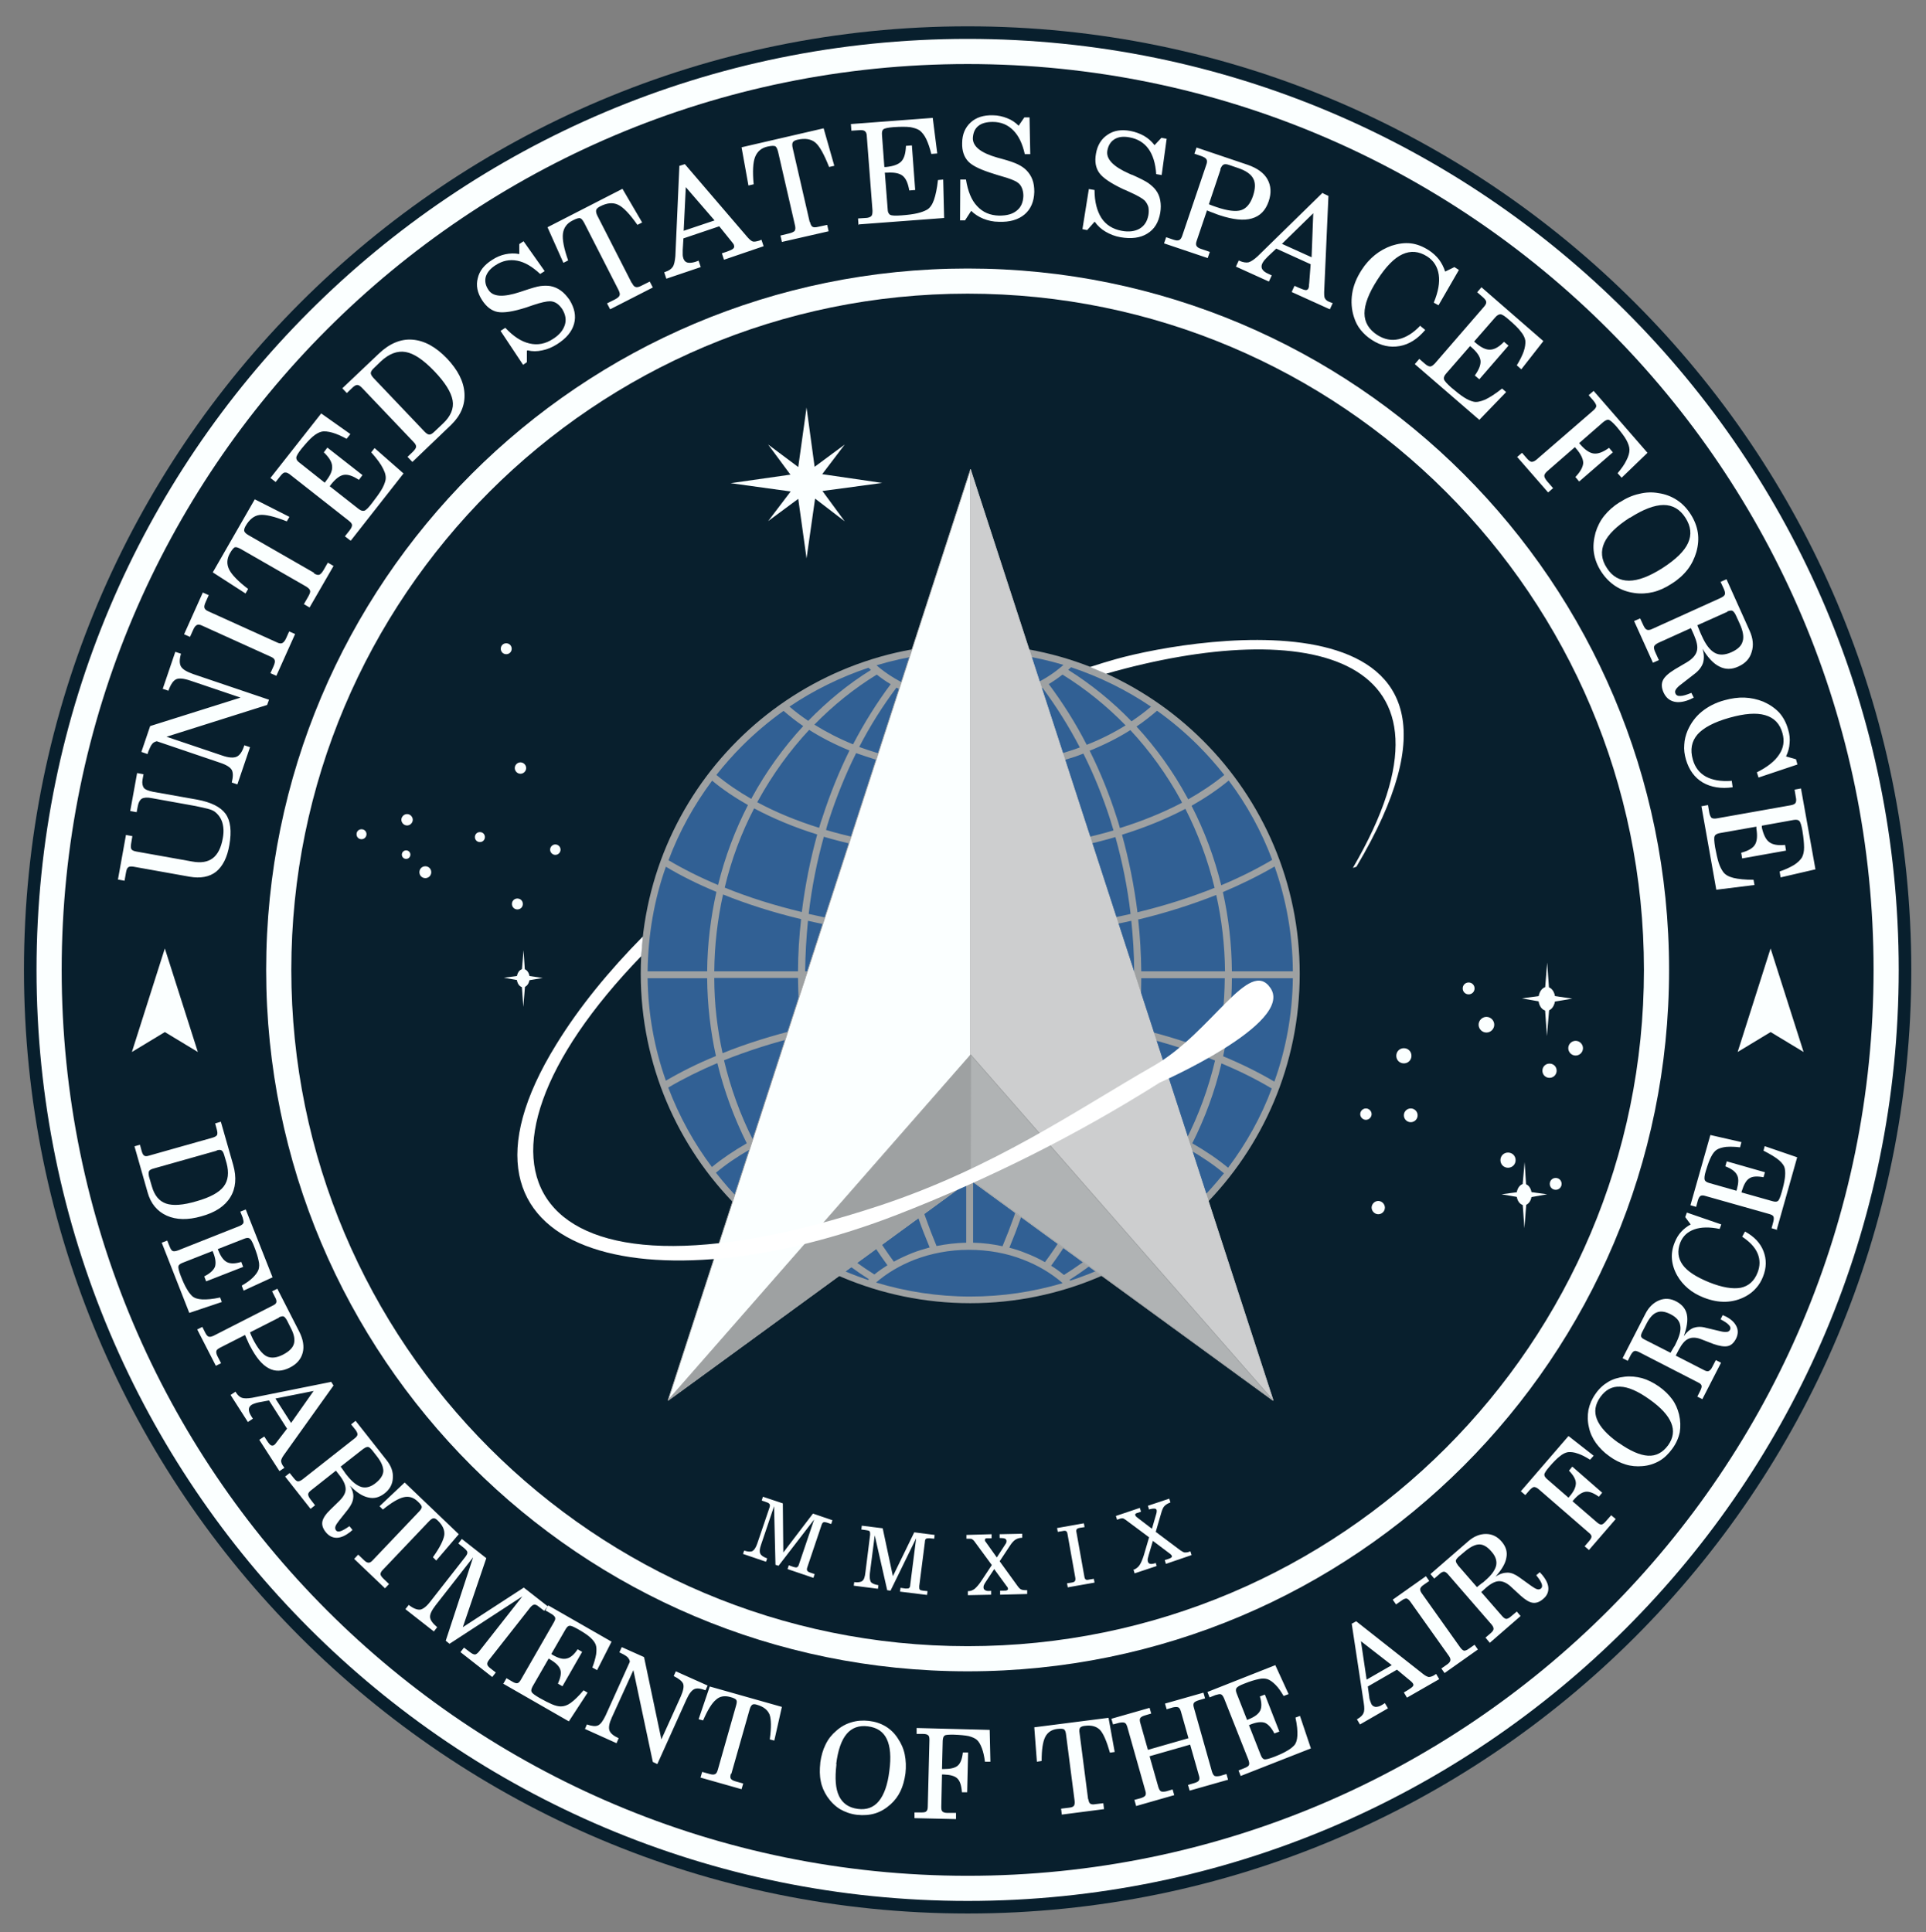<?xml version="1.0" encoding="UTF-8"?>
<svg id="Layer_1" xmlns="http://www.w3.org/2000/svg" version="1.1" viewBox="0 0 81.19 81.46">
  <rect x="0" y="0" width="81.19" height="81.46" fill="#808080" stroke="none"/>
  <!-- Generator: Adobe Illustrator 29.2.1, SVG Export Plug-In . SVG Version: 2.1.0 Build 116)  -->
  <defs>
    <style>
      .st0 {
        fill: #081f2d;
      }

      .st0, .st1, .st2, .st3, .st4, .st5, .st6 {
        fill-rule: evenodd;
      }

      .st1 {
        fill: #fff;
      }

      .st2, .st7 {
        fill: #fbffff;
      }

      .st3 {
        fill: #316094;
      }

      .st8 {
        stroke: #b0b2b4;
        stroke-width: .3px;
      }

      .st8, .st9, .st10 {
        fill: none;
      }

      .st4 {
        fill: #b0b3b4;
      }

      .st5 {
        fill: #cdcecf;
      }

      .st11, .st6 {
        fill: #9ea1a2;
      }

      .st9 {
        stroke: #cdcecf;
      }

      .st9, .st10 {
        stroke-miterlimit: 2.61;
        stroke-width: .03px;
      }

      .st10 {
        stroke: #9ea1a2;
      }
    </style>
  </defs>
  <path class="st0" d="M40.79,1.11c21.97,0,39.78,17.81,39.78,39.78s-17.81,39.78-39.78,39.78S1.01,62.86,1.01,40.89,18.82,1.11,40.79,1.11"/>
  <path class="st2" d="M40.79,2.7c21.09,0,38.19,17.1,38.19,38.19s-17.1,38.19-38.19,38.19S2.6,61.98,2.6,40.89,19.7,2.7,40.79,2.7M40.79,1.64c21.68,0,39.25,17.57,39.25,39.25s-17.57,39.25-39.25,39.25S1.54,62.57,1.54,40.89,19.11,1.64,40.79,1.64Z"/>
  <path class="st7" d="M71.73,33.99l.27-.05.05.3c.02.12.06.2.1.24.05.03.12.04.23.02l3.1-.55c.11-.02.18-.05.21-.1.03-.05.04-.13.01-.26l-.05-.3.27-.05.61,3.41-1.47.34-.04-.25c.24-.08.43-.17.6-.27.16-.1.27-.21.34-.32.06-.11.09-.25.09-.42,0-.17-.02-.41-.07-.71-.04-.22-.08-.36-.13-.41-.05-.05-.13-.06-.25-.04l-1.33.24v.08c.07.3.17.51.31.61.14.11.36.15.67.12l.04.24-1.85.33-.04-.24c.3-.08.49-.19.58-.34.09-.15.11-.37.06-.68v-.08s-1.53.27-1.53.27c-.12.02-.2.06-.23.13-.03.06-.02.22.02.47.05.27.1.49.15.65.05.16.12.29.19.39.09.12.23.2.43.25.2.05.49.08.85.08l.04.22-1.61.2-.63-3.54ZM73,32.91l.04.28c-.49.07-.91,0-1.26-.2-.35-.21-.58-.53-.71-.97-.06-.21-.09-.42-.07-.63.01-.2.06-.4.14-.59.14-.32.34-.59.6-.8.26-.21.58-.38.96-.48.29-.08.57-.12.84-.11.27.01.54.07.79.17.27.12.49.27.67.46.17.19.3.43.38.72.06.19.08.39.06.57-.01.19-.06.37-.15.56l.42.12.06.22-1.64.55-.07-.22c.44-.22.76-.47.94-.75.19-.28.23-.58.14-.9-.11-.4-.35-.65-.73-.76-.37-.11-.87-.07-1.51.11-.64.18-1.09.42-1.34.7-.25.29-.32.64-.2,1.06.09.33.28.57.55.72.28.15.63.21,1.07.18ZM72.82,25.79l-1.27.57.11.27s.02.05.03.07c.01.03.03.06.05.11.16.36.34.6.54.71.19.11.43.1.7-.02.27-.12.43-.27.48-.46.06-.18.02-.43-.12-.74l-.16-.35c-.05-.11-.1-.17-.15-.2-.05-.02-.12-.01-.22.03ZM68.89,26.18l.25-.11.13.28c.05.11.1.18.16.2.05.02.13.01.23-.04l2.87-1.3c.1-.05.16-.09.18-.15.02-.05,0-.14-.05-.25l-.13-.28.25-.11.97,2.16c.15.33.18.63.09.91-.08.28-.27.48-.56.61-.28.13-.55.13-.8,0-.25-.12-.49-.38-.71-.75.07.23.07.43.02.6-.06.17-.18.33-.37.47l-.54.42c-.11.08-.19.16-.23.22-.04.06-.05.12-.02.18.03.07.1.11.21.1.11,0,.26-.05.46-.13l.1.2s-.04.02-.06.03c-.03.01-.05.02-.06.03-.27.12-.51.16-.71.11-.2-.05-.34-.17-.44-.38-.09-.2-.1-.37-.03-.52.07-.15.24-.3.5-.46l.51-.3c.23-.14.37-.29.42-.47.05-.18,0-.4-.12-.68l-.13-.29-1.37.62c-.1.05-.16.1-.18.15-.02.05,0,.14.05.25l.15.33-.25.11-.8-1.77ZM68.29,21.17c.26-.17.53-.29.81-.35.28-.07.55-.08.82-.03.28.04.54.14.77.29.23.15.42.35.58.6.16.25.26.51.3.77.04.26.02.53-.06.82-.08.27-.2.52-.37.74-.17.22-.39.42-.66.59-.27.18-.54.3-.79.36-.25.06-.52.08-.79.04-.3-.04-.57-.14-.8-.29-.23-.15-.43-.35-.6-.61-.17-.26-.27-.53-.31-.8-.04-.27-.01-.55.07-.85.08-.26.2-.5.37-.71.17-.21.38-.4.65-.57ZM68.71,21.82c-.56.36-.92.71-1.08,1.06-.16.35-.13.71.11,1.07.23.36.54.53.93.53.39,0,.86-.18,1.41-.53.56-.36.93-.72,1.08-1.06.16-.35.12-.7-.11-1.06-.23-.36-.54-.54-.92-.54-.38,0-.86.18-1.42.54ZM63.95,19.27l.21-.18.2.23c.08.09.15.15.21.15.06,0,.13-.03.21-.1l2.38-2.06c.08-.07.13-.14.13-.19,0-.06-.04-.13-.12-.23l-.2-.23.21-.18,2.27,2.61-1.09,1.05-.17-.19c.16-.19.29-.37.37-.54.09-.17.13-.32.13-.45,0-.12-.05-.26-.13-.41-.08-.15-.23-.34-.42-.57-.15-.17-.26-.26-.32-.28-.06-.02-.14.02-.23.09l-1.02.89.05.06c.2.23.39.36.57.38.18.02.39-.06.64-.24l.16.19-1.42,1.23-.16-.19c.21-.22.32-.42.33-.59,0-.17-.1-.38-.3-.61l-.05-.06-1.16,1.01c-.08.07-.13.14-.13.2,0,.06.04.13.11.22l.26.3-.21.18-1.29-1.48ZM59.65,15.34l.18-.21.23.2c.09.08.17.12.23.12.06,0,.12-.05.2-.13l2.06-2.38c.07-.08.11-.15.1-.21,0-.06-.06-.13-.15-.21l-.23-.2.18-.21,2.61,2.27-.93,1.19-.19-.17c.13-.21.23-.41.29-.58.06-.18.08-.33.07-.46-.02-.12-.08-.25-.19-.38-.1-.14-.27-.3-.5-.5-.17-.15-.29-.23-.36-.23-.07,0-.14.04-.22.13l-.89,1.02.06.05c.23.2.44.3.61.29.18,0,.38-.11.59-.33l.19.16-1.23,1.42-.19-.16c.18-.25.26-.46.24-.63-.02-.17-.15-.36-.38-.56l-.06-.05-1.01,1.16c-.08.09-.11.17-.09.24.02.07.12.18.31.35.21.18.39.32.53.41.14.09.27.15.39.18.14.04.3,0,.5-.08.19-.09.43-.24.72-.47l.17.15-1.13,1.17-2.72-2.35ZM59.86,13.73l.22.18c-.32.38-.68.61-1.08.68-.4.07-.79-.01-1.17-.26-.19-.12-.34-.26-.47-.42-.13-.16-.22-.34-.28-.53-.11-.33-.13-.67-.08-1,.05-.33.18-.66.4-1,.16-.25.35-.46.56-.63.21-.17.45-.3.7-.39.28-.09.55-.13.81-.1.26.03.51.13.76.29.17.11.31.24.43.39.11.15.2.32.26.51l.39-.19.19.12-.86,1.49-.2-.11c.19-.46.26-.85.21-1.18-.05-.33-.21-.59-.49-.77-.35-.22-.69-.25-1.04-.09-.35.16-.7.52-1.06,1.08-.36.56-.54,1.03-.54,1.41,0,.38.19.69.55.92.29.18.58.24.89.17.31-.07.62-.26.92-.58ZM55.79,8.16l.21.1-.18,4.05c0,.13,0,.23.04.28.03.06.1.11.21.15.01,0,.03.01.05.02.03,0,.04.02.06.02l-.12.26-1.61-.73.12-.26.2.09c.14.06.23.09.28.09.05,0,.09-.03.11-.08,0-.02.02-.05.02-.09,0-.04,0-.08.01-.13l.06-.79-1.45-.66-.36.34s-.09.1-.14.15c-.04.05-.07.1-.09.14-.04.09-.04.17,0,.24.05.08.13.14.27.2l.13.06-.12.26-1.39-.63.12-.26.04.02c.14.06.27.08.37.06.1-.03.23-.11.39-.26l2.73-2.67ZM55.29,10.84l.07-1.85-1.32,1.29,1.26.57ZM51.45,7.15l-.49,1.46s.09.04.15.06c.05.02.11.04.17.06.47.16.82.2,1.04.13.22-.07.39-.27.5-.6.1-.3.11-.55.01-.73-.09-.18-.3-.33-.62-.44l-.38-.13c-.11-.04-.2-.05-.25-.02-.05.02-.1.09-.14.2ZM49.07,10.26l.09-.26.29.1c.12.04.2.05.26.02.05-.02.1-.09.13-.19l1.01-2.98c.04-.1.04-.18.01-.23-.03-.05-.1-.1-.22-.14l-.29-.1.09-.26,2.16.73c.4.14.68.34.83.61.15.27.17.58.05.93-.13.38-.36.62-.71.72-.34.1-.79.05-1.34-.13-.09-.03-.18-.06-.27-.1-.09-.03-.19-.07-.28-.11l-.43,1.27c-.04.11-.04.18-.01.23.03.05.1.1.21.13l.35.12-.09.26-1.84-.62ZM46.15,9.34l-.32.36-.2-.04.27-1.69.24.04c0,.49.1.88.29,1.18.19.29.48.47.85.54.31.06.57.02.76-.09.2-.12.32-.3.37-.57.02-.12.02-.23,0-.34-.03-.1-.08-.19-.15-.27-.09-.09-.31-.22-.65-.37-.11-.05-.19-.09-.25-.11-.53-.25-.87-.48-1.02-.69-.15-.21-.2-.48-.14-.81.06-.36.23-.63.49-.8.26-.18.58-.23.96-.16.21.04.4.11.58.21.17.1.32.23.44.39l.29-.31.22.04-.21,1.53-.23-.04c-.03-.45-.14-.81-.33-1.07-.19-.26-.46-.42-.8-.48-.26-.05-.47-.02-.63.08-.16.1-.26.26-.3.48-.06.35.24.67.92.97.06.03.11.05.15.06.31.14.53.25.66.34.12.09.23.18.31.29.1.13.16.27.19.44.03.16.03.34,0,.52-.07.41-.25.7-.55.88-.29.18-.67.23-1.13.15-.23-.04-.43-.12-.62-.23-.19-.11-.34-.25-.46-.42ZM40.94,8.89l-.26.4h-.21s.01-1.72.01-1.72h.24c.08.49.23.87.47,1.12.24.26.54.39.93.4.32,0,.56-.06.74-.21.18-.14.27-.35.28-.62,0-.12-.02-.23-.06-.33-.04-.1-.1-.18-.19-.24-.11-.08-.34-.17-.7-.27-.11-.03-.2-.06-.26-.08-.56-.17-.93-.34-1.11-.53-.18-.19-.27-.45-.26-.78,0-.37.13-.66.36-.87.23-.21.54-.31.93-.3.22,0,.42.05.6.12.19.07.35.18.49.32l.24-.35h.22s.03,1.55.03,1.55h-.23c-.1-.45-.26-.78-.49-1.01-.23-.23-.51-.35-.86-.35-.26,0-.46.05-.61.17-.15.12-.22.3-.23.52,0,.35.34.62,1.05.82.07.02.12.03.15.04.33.09.56.17.7.24.14.07.25.14.35.24.11.11.2.24.26.4.06.16.08.33.08.52-.01.41-.15.73-.41.95-.26.22-.62.33-1.09.31-.23,0-.45-.05-.65-.13-.2-.08-.38-.2-.52-.34ZM36.19,9.49l-.02-.28.31-.02c.12,0,.21-.04.25-.08.04-.04.05-.12.05-.23l-.24-3.13c0-.11-.03-.18-.08-.22-.05-.04-.13-.05-.26-.04l-.31.02-.02-.28,3.45-.26.19,1.5-.25.02c-.06-.24-.13-.45-.21-.62-.08-.17-.18-.29-.28-.37-.1-.07-.24-.11-.4-.14-.17-.02-.41-.02-.71,0-.23.02-.37.05-.42.09-.05.04-.07.12-.06.24l.1,1.35h.08c.3-.03.52-.11.64-.24.12-.13.18-.35.19-.65l.25-.02.14,1.88-.25.02c-.05-.3-.14-.51-.28-.62-.14-.11-.36-.15-.67-.13h-.08s.12,1.54.12,1.54c0,.12.04.2.11.24.06.03.22.04.47.02.28-.02.5-.05.67-.09.17-.04.3-.09.41-.15.12-.07.22-.21.29-.41.07-.2.13-.48.17-.84l.22-.02.04,1.62-3.59.27ZM34.14,9.35c.03.11.06.18.11.21.05.03.13.03.25,0l.37-.08.06.27-1.97.45-.06-.27.37-.09c.12-.03.2-.07.23-.11.03-.05.04-.13.01-.24l-.71-3.09c-.03-.12-.07-.2-.11-.23-.05-.03-.16-.03-.34.01-.26.06-.43.21-.52.44-.09.23-.11.61-.06,1.15l-.22.05-.29-1.61,3.46-.8.45,1.58-.22.05c-.21-.53-.4-.88-.58-1.03-.18-.15-.43-.19-.75-.12-.1.02-.17.06-.2.11-.03.05-.03.14,0,.26l.71,3.09ZM28.65,6.99l.22-.07,2.64,3.08c.09.1.16.16.22.18.06.02.15,0,.26-.03.01,0,.03-.01.05-.02.03-.01.04-.02.06-.02l.09.27-1.67.57-.09-.27.21-.07c.14-.05.23-.09.27-.13.04-.04.05-.08.03-.14,0-.02-.02-.05-.04-.08-.02-.03-.05-.06-.08-.1l-.5-.62-1.51.51-.03.49c0,.07,0,.14,0,.2,0,.07.02.12.03.16.03.09.09.15.17.17.09.02.2.01.33-.03l.14-.05.09.27-1.45.49-.09-.27.05-.02c.15-.05.25-.12.31-.21.06-.09.09-.24.11-.45l.17-3.82ZM30.12,9.29l-1.21-1.4-.09,1.84,1.31-.44ZM26.64,11.93c.05.1.1.16.16.17.05.02.14,0,.25-.06l.34-.17.13.25-1.8.92-.13-.25.34-.17c.11-.06.17-.11.19-.17.02-.05,0-.13-.05-.23l-1.44-2.82c-.06-.11-.11-.18-.17-.2-.05-.02-.16.01-.33.1-.24.12-.37.31-.4.55-.03.25.04.62.22,1.13l-.2.1-.67-1.5,3.16-1.62.83,1.42-.2.1c-.33-.47-.6-.75-.82-.85-.21-.1-.46-.08-.75.07-.1.05-.15.1-.17.16-.01.05,0,.14.06.25l1.44,2.82ZM22.21,14.79v.48s-.16.11-.16.11l-.95-1.43.2-.13c.34.36.67.58,1.02.66.34.08.67.02.99-.19.27-.17.43-.37.5-.59.07-.22.03-.44-.11-.67-.07-.1-.14-.18-.23-.24-.09-.06-.19-.09-.29-.09-.13,0-.38.05-.73.17-.11.04-.2.07-.26.09-.56.18-.96.24-1.22.19-.25-.05-.47-.22-.65-.5-.2-.31-.26-.62-.18-.92.07-.31.27-.56.6-.77.18-.12.37-.2.56-.24.19-.04.39-.05.59-.01v-.42s.18-.12.18-.12l.89,1.26-.19.12c-.33-.31-.65-.5-.97-.56-.32-.06-.62,0-.91.19-.22.14-.35.3-.41.48-.05.18-.02.37.11.56.19.3.63.32,1.33.09.06-.02.12-.04.15-.05.33-.11.56-.18.71-.2.15-.02.29-.02.42,0,.16.03.3.09.44.19.14.1.25.23.36.38.22.35.29.69.2,1.02-.09.33-.33.62-.73.87-.19.12-.4.21-.61.25-.22.05-.42.05-.62,0ZM17.38,19.47l-.2-.21.22-.21c.09-.09.14-.16.14-.22,0-.06-.03-.12-.11-.2l-2.17-2.28c-.08-.08-.14-.12-.2-.12-.06,0-.13.04-.22.13l-.22.21-.19-.2,1.54-1.46c.45-.43.93-.63,1.42-.59.5.04.98.3,1.46.8.45.48.7.96.73,1.46.03.5-.16.94-.56,1.33l-1.63,1.56ZM15.73,15.92l2.17,2.28c.08.08.14.12.2.12.06,0,.13-.04.22-.13l.35-.33c.33-.31.47-.64.41-.98-.06-.34-.31-.75-.77-1.23-.46-.48-.86-.75-1.21-.81-.35-.06-.7.07-1.05.4l-.28.27c-.09.08-.13.15-.14.21,0,.06.03.12.11.21ZM14.76,22.78l-.22-.17.19-.24c.08-.1.11-.18.11-.23,0-.06-.05-.12-.14-.19l-2.47-1.94c-.09-.07-.16-.1-.22-.09-.06,0-.12.06-.2.16l-.19.24-.22-.17,2.14-2.72,1.23.87-.16.2c-.22-.12-.42-.21-.6-.26-.18-.05-.34-.07-.46-.04-.12.03-.24.1-.37.21-.13.11-.29.29-.48.52-.14.18-.21.3-.21.37,0,.07.04.14.14.21l1.06.84.05-.07c.19-.24.28-.45.26-.63-.01-.18-.13-.37-.35-.58l.15-.2,1.48,1.16-.15.2c-.26-.17-.47-.24-.64-.21-.17.03-.35.17-.54.41l-.05.07,1.21.95c.1.08.18.1.25.08.07-.02.18-.13.33-.33.17-.22.3-.4.39-.55.09-.15.14-.28.17-.4.03-.14,0-.3-.1-.49-.09-.19-.26-.42-.5-.69l.14-.18,1.22,1.07-2.22,2.83ZM13.23,24.17c.1.06.17.08.23.06.05-.02.11-.08.17-.18l.19-.33.24.14-1.01,1.75-.24-.14.19-.33c.06-.11.09-.19.07-.24-.01-.06-.07-.11-.16-.17l-2.75-1.58c-.11-.06-.19-.09-.25-.08-.05.01-.13.1-.22.26-.13.23-.14.46-.03.68.11.22.38.5.8.82l-.11.19-1.38-.89,1.77-3.08,1.46.74-.11.19c-.53-.21-.92-.3-1.15-.27-.23.03-.43.19-.59.47-.05.09-.07.17-.05.22.02.05.08.11.19.17l2.75,1.58ZM11.65,28.49l-.25-.11.13-.29c.05-.11.07-.2.05-.26-.02-.06-.08-.11-.18-.15l-2.87-1.3c-.1-.05-.18-.06-.23-.03-.05.02-.11.09-.16.21l-.13.29-.25-.11.79-1.76.25.11-.13.29c-.05.11-.07.2-.05.25.02.06.08.11.18.15l2.87,1.3c.1.05.18.06.23.03.05-.02.11-.09.16-.2l.13-.29.25.11-.79,1.76ZM10.01,33.07l-.24-.08c.06-.24.06-.42,0-.53-.06-.11-.23-.22-.51-.31l-2.65-.9c-.08.02-.15.05-.2.12-.05.06-.1.17-.16.32l-.03.1-.26-.09.37-1.09,3.81-1.2-2.1-.71c-.29-.1-.5-.12-.62-.06-.12.06-.23.22-.32.48l-.24-.08.53-1.56.24.08c-.07.24-.07.42,0,.54.07.12.24.22.52.32l3.19,1.08-.08.22-4.24,1.34,2.34.79c.28.1.49.11.62.05.13-.06.24-.22.32-.48l.24.08-.53,1.56ZM4.97,37.09l.34-1.89.27.05-.05.3c-.02.12-.02.2.01.25.03.05.1.08.21.1l2.35.42c.37.07.66.02.87-.14.21-.16.35-.44.42-.83.05-.26.04-.48-.02-.68-.06-.19-.17-.34-.33-.46-.06-.04-.15-.08-.27-.11-.11-.03-.29-.07-.53-.12l-1.83-.33c-.2-.04-.34-.03-.43.02-.08.05-.14.15-.17.31l-.05.26-.27-.05.29-1.6.27.05-.04.22c-.03.16,0,.27.05.35.06.08.2.13.39.17l1.86.33c.59.11.99.31,1.2.6.21.29.26.73.16,1.31-.09.53-.28.9-.56,1.13-.28.22-.66.29-1.12.21l-2.35-.42c-.11-.02-.19-.01-.23.02-.05.03-.08.11-.1.23l-.06.34-.27-.05Z"/>
  <path class="st7" d="M74.92,51.85l-.24-.07.07-.26c.03-.11.03-.18.01-.23-.02-.05-.08-.08-.18-.11l-2.69-.76c-.09-.03-.16-.03-.21,0-.04.03-.08.09-.11.2l-.07.26-.24-.07.84-2.96,1.31.3-.06.22c-.22-.03-.41-.03-.58-.02-.17.02-.3.06-.4.12-.09.06-.17.16-.24.3-.07.13-.14.33-.22.59-.06.19-.07.32-.05.38.02.06.08.1.18.13l1.16.33.02-.07c.07-.26.08-.46,0-.6-.07-.14-.23-.26-.49-.36l.06-.21,1.61.46-.06.21c-.27-.05-.47-.04-.6.05-.13.08-.23.26-.31.52l-.02.07,1.31.37c.11.03.18.03.23-.01.05-.04.1-.17.16-.38.07-.24.11-.43.13-.58.02-.15.02-.28,0-.39-.02-.13-.11-.25-.25-.37-.14-.12-.36-.25-.65-.4l.05-.19,1.37.47-.87,3.08ZM73.44,52.14l.12-.22c.39.21.65.49.78.83.13.34.13.69-.02,1.07-.07.18-.17.35-.29.48-.12.14-.26.25-.42.34-.27.15-.56.23-.86.24-.3.01-.61-.05-.94-.18-.25-.1-.46-.22-.65-.38-.19-.16-.34-.34-.46-.55-.13-.23-.2-.46-.22-.69-.02-.23.02-.47.12-.71.07-.17.15-.31.27-.44.11-.12.25-.23.4-.31l-.23-.31.07-.19,1.45.5-.07.19c-.43-.09-.79-.08-1.07.02-.28.1-.48.28-.59.56-.13.34-.1.65.1.93.2.28.58.52,1.12.74.55.22.99.29,1.33.23.33-.07.57-.28.71-.64.11-.28.11-.55,0-.81-.11-.26-.33-.49-.66-.71ZM69.32,56.47l1.1.56.13-.22s.02-.04.04-.06c.01-.02.03-.05.05-.1.16-.32.23-.57.19-.77-.03-.2-.17-.35-.4-.47-.23-.12-.43-.15-.59-.08-.16.06-.31.23-.44.49l-.16.31c-.05.09-.07.16-.06.21.01.05.06.09.14.13ZM71.77,58.99l-.22-.11.12-.24c.05-.1.07-.17.06-.22-.01-.05-.06-.1-.15-.14l-2.49-1.28c-.09-.04-.15-.06-.2-.04-.05.02-.1.08-.15.17l-.12.24-.22-.11.96-1.87c.14-.28.34-.47.58-.57.24-.1.49-.08.73.05.24.13.39.31.44.55.05.24,0,.55-.13.91.12-.17.26-.29.41-.35.15-.05.33-.06.53,0l.59.14c.12.03.21.04.28.03.07,0,.11-.04.14-.09.03-.06.02-.13-.05-.2-.06-.07-.18-.15-.35-.24l.09-.18s.03.02.06.03c.02.01.04.02.05.02.24.12.39.26.47.43.08.16.07.34-.02.52-.09.17-.2.28-.35.31-.14.03-.34,0-.6-.09l-.49-.19c-.22-.09-.41-.1-.56-.03-.15.06-.28.22-.41.46l-.13.25,1.19.61c.09.05.16.06.2.04.05-.02.1-.07.15-.17l.15-.29.22.11-.79,1.54ZM67.84,61.39c-.23-.16-.41-.35-.56-.55-.15-.21-.25-.43-.3-.67-.06-.25-.06-.49-.02-.73.05-.24.15-.47.3-.68.15-.22.33-.38.53-.5.2-.12.43-.19.7-.22.25-.03.49,0,.73.06.24.07.48.19.71.35.24.17.42.35.56.54.14.19.23.4.29.64.06.26.07.51.03.75-.05.24-.15.47-.31.69-.16.22-.34.4-.55.52-.21.12-.45.2-.72.22-.24.02-.48,0-.7-.07-.23-.07-.46-.18-.69-.35ZM68.24,60.83c.48.34.89.52,1.23.54.34.02.62-.13.85-.44.22-.31.26-.62.13-.94-.13-.32-.43-.65-.91-.99-.49-.35-.9-.53-1.24-.54-.34-.02-.62.13-.84.44-.22.31-.27.62-.14.94.13.32.43.65.91.99ZM66.99,65.35l-.19-.16.18-.21c.07-.08.11-.15.11-.2,0-.05-.04-.11-.12-.17l-2.11-1.83c-.07-.06-.14-.09-.19-.09-.05,0-.11.05-.19.13l-.18.21-.19-.16,2.01-2.33,1.06.83-.15.17c-.19-.12-.36-.21-.52-.26-.16-.06-.3-.07-.41-.06-.11.02-.22.07-.34.17-.12.09-.27.24-.45.45-.13.15-.2.26-.21.32,0,.06.03.12.11.19l.91.79.05-.06c.18-.21.26-.39.26-.55,0-.16-.1-.33-.29-.53l.14-.17,1.26,1.1-.14.17c-.22-.16-.41-.23-.56-.21-.15.02-.32.13-.5.34l-.05.06,1.03.89c.07.06.14.1.19.09.05,0,.11-.05.18-.13l.23-.26.19.16-1.14,1.32ZM61.45,65.98l.81.93.2-.16s.04-.03.06-.04c.02-.02.05-.04.08-.07.27-.23.42-.44.47-.64.04-.19-.02-.39-.2-.59-.17-.2-.34-.3-.51-.3-.17,0-.37.1-.6.29l-.26.22c-.08.07-.12.13-.13.17,0,.05.02.11.08.18ZM62.78,69.23l-.16-.19.21-.18c.08-.07.13-.13.13-.19,0-.05-.02-.11-.09-.19l-1.83-2.11c-.06-.07-.12-.11-.17-.11-.05,0-.12.03-.2.11l-.21.18-.16-.19,1.59-1.38c.24-.21.49-.31.75-.31.26,0,.48.11.66.32.18.21.25.43.2.68-.04.25-.2.51-.46.8.18-.12.35-.17.51-.17.16,0,.32.07.5.2l.5.36c.1.07.18.12.25.14.06.02.12,0,.16-.03.05-.05.06-.11.03-.2-.03-.09-.11-.21-.23-.36l.15-.13s.02.03.04.05c.02.02.03.03.04.04.17.2.27.39.28.57.01.18-.06.34-.22.47-.15.13-.29.18-.44.16-.15-.02-.32-.13-.52-.31l-.39-.36c-.17-.16-.34-.24-.5-.24-.16,0-.34.09-.55.27l-.21.19.88,1.01c.07.08.12.11.17.12.05,0,.12-.03.2-.1l.25-.21.16.19-1.3,1.13ZM60.9,70.54l-.14-.2.23-.16c.09-.06.14-.12.15-.18.01-.05-.01-.12-.07-.2l-1.62-2.28c-.06-.08-.11-.12-.16-.13-.05,0-.12.02-.21.09l-.23.16-.14-.2,1.4-.99.14.2-.23.16c-.09.06-.14.12-.15.17-.01.05.01.12.07.2l1.62,2.28c.06.08.11.12.16.13.05,0,.12-.02.21-.09l.23-.16.14.2-1.4.99ZM56.99,68.45l.18-.1,2.83,2.23c.09.07.17.11.23.12.06,0,.13-.02.22-.07,0,0,.02-.01.04-.03.02-.01.04-.02.05-.03l.13.22-1.36.78-.13-.22.17-.1c.11-.07.18-.12.21-.16.03-.04.03-.08,0-.12-.01-.02-.03-.04-.05-.06-.02-.02-.05-.05-.08-.07l-.54-.45-1.23.71.06.43c0,.06.02.12.04.18.02.06.04.1.05.13.04.07.1.11.18.12.08,0,.17-.02.28-.09l.11-.07.13.22-1.18.68-.13-.22.04-.02c.12-.07.2-.15.24-.24.04-.09.04-.23.01-.42l-.51-3.36ZM58.67,70.2l-1.3-1.01.24,1.62,1.06-.61ZM52.3,74.87l-.09-.23.25-.1c.1-.04.17-.08.19-.13.02-.05.01-.12-.02-.21l-1.03-2.6c-.04-.09-.08-.15-.13-.17-.05-.02-.12,0-.23.03l-.25.1-.09-.23,2.86-1.13.56,1.22-.21.08c-.11-.19-.22-.35-.34-.47-.12-.12-.23-.2-.34-.24-.1-.03-.23-.04-.38,0-.15.03-.35.09-.6.19-.19.07-.3.14-.33.19-.03.05-.03.12.01.22l.44,1.12.07-.03c.25-.1.41-.22.48-.36.07-.14.07-.34-.01-.6l.21-.08.61,1.56-.21.08c-.12-.24-.26-.39-.4-.45-.15-.05-.35-.03-.6.07l-.07.03.5,1.27c.04.1.09.16.15.17.06.01.19-.02.4-.1.23-.09.41-.17.54-.25.13-.07.23-.15.31-.23.09-.1.13-.24.14-.42.01-.19-.01-.44-.08-.76l.19-.07.46,1.37-2.98,1.17ZM47.89,76.12l-.07-.24.26-.07c.1-.03.17-.07.2-.11.03-.05.03-.12,0-.21l-.76-2.69c-.03-.09-.06-.15-.11-.17-.05-.02-.12-.02-.23,0l-.26.07-.07-.24,1.61-.46.07.24-.27.08c-.1.03-.17.07-.19.11-.03.04-.03.11,0,.21l.32,1.13,1.71-.49-.32-1.13c-.03-.09-.06-.15-.11-.17-.05-.02-.12-.02-.22,0l-.27.08-.07-.24,1.62-.46.07.24-.27.08c-.1.03-.17.07-.2.11-.03.05-.03.11,0,.21l.76,2.69c.03.09.06.15.11.18.05.02.12.02.23,0l.27-.08.07.24-1.62.46-.07-.24.27-.08c.1-.03.17-.07.19-.11.03-.05.03-.12,0-.21l-.37-1.3-1.71.49.37,1.3c.03.09.06.15.11.18.05.02.12.02.22,0l.27-.08.07.24-1.61.46ZM45.88,75.85c.01.1.04.16.08.19.04.03.12.04.22.02l.33-.04.03.25-1.78.23-.03-.25.33-.04c.11-.01.18-.04.21-.08.03-.04.04-.11.03-.21l-.36-2.79c-.01-.11-.04-.18-.08-.22-.04-.03-.14-.04-.3-.02-.23.03-.4.14-.5.34-.1.2-.15.53-.15,1.01l-.2.03-.11-1.45,3.13-.4.26,1.44-.2.03c-.14-.49-.28-.81-.42-.96-.15-.15-.36-.21-.65-.17-.09.01-.16.04-.19.08-.03.04-.04.12-.02.23l.36,2.79ZM38.55,76.66v-.25s.28,0,.28,0c.11,0,.19-.01.22-.05.04-.03.06-.1.06-.2l.07-2.8c0-.1-.01-.17-.05-.2-.04-.04-.11-.06-.22-.06h-.27s0-.25,0-.25l3.08.08.03,1.34h-.23c-.03-.23-.07-.41-.13-.57-.06-.16-.13-.28-.21-.35-.08-.07-.2-.12-.35-.16-.15-.03-.36-.05-.63-.06-.2,0-.33,0-.38.04-.05.03-.07.1-.08.21l-.03,1.2h.07c.27,0,.47-.04.59-.14.12-.1.19-.29.22-.56h.22s-.04,1.68-.04,1.68h-.22c-.02-.28-.08-.47-.19-.58-.11-.11-.31-.16-.58-.17h-.07s-.03,1.36-.03,1.36c0,.1.01.17.05.2.04.04.11.06.22.06h.35s0,.26,0,.26l-1.75-.04ZM34.58,74.3c.04-.28.11-.53.22-.75.11-.23.26-.42.45-.58.19-.17.4-.29.64-.36.23-.07.48-.09.74-.06.26.03.5.11.7.23.2.12.38.29.52.51.14.21.24.43.29.68.05.25.06.51.03.79-.04.29-.11.54-.21.75-.1.21-.24.4-.42.56-.2.18-.42.31-.65.38-.23.07-.49.09-.76.06-.27-.03-.51-.12-.72-.24-.21-.13-.39-.31-.54-.53-.13-.2-.23-.42-.27-.65-.05-.23-.05-.49-.02-.77ZM35.26,74.38c-.07.59-.04,1.03.11,1.34.15.31.41.49.79.54.37.05.67-.06.89-.33.22-.27.37-.69.44-1.27.08-.59.04-1.04-.11-1.35-.15-.31-.41-.48-.79-.53-.38-.05-.68.06-.9.32-.22.26-.37.69-.44,1.27ZM30.81,74.78c-.03.1-.03.17,0,.21.03.04.09.08.2.11l.32.09-.07.24-1.73-.49.07-.24.32.09c.11.03.18.03.23,0,.05-.02.08-.08.11-.18l.77-2.71c.03-.11.04-.18.01-.23-.02-.04-.11-.09-.27-.13-.23-.06-.43-.03-.59.12-.17.14-.35.43-.54.87l-.19-.05.47-1.38,3.04.86-.32,1.42-.19-.05c.07-.51.06-.86-.01-1.05-.08-.19-.25-.33-.53-.41-.09-.03-.16-.03-.2,0-.04.03-.08.09-.11.2l-.77,2.71ZM24.65,72.91l.09-.21c.21.07.36.09.47.04.11-.05.21-.19.32-.42l1.02-2.26c0-.07-.04-.13-.09-.19-.05-.05-.14-.11-.27-.17l-.08-.04.1-.22.94.42.73,3.47.81-1.79c.11-.25.15-.43.11-.55-.04-.11-.18-.22-.4-.33l.09-.2,1.34.6-.09.2c-.21-.08-.36-.1-.47-.05-.11.05-.22.19-.33.43l-1.23,2.73-.19-.09-.82-3.87-.91,2c-.11.24-.14.42-.1.54.04.12.17.23.39.33l-.09.21-1.33-.6ZM21.23,70.96l.12-.21.24.14c.1.06.17.08.22.07.05-.01.1-.06.15-.15l1.39-2.42c.05-.09.07-.15.05-.2-.02-.05-.07-.1-.17-.16l-.24-.14.12-.21,2.67,1.53-.61,1.2-.2-.11c.08-.21.13-.39.16-.56.02-.17.02-.3-.02-.41-.04-.1-.12-.2-.23-.3-.11-.1-.29-.22-.52-.35-.18-.1-.29-.15-.35-.14-.06,0-.11.05-.17.15l-.6,1.04.06.04c.24.14.43.19.59.15.15-.03.31-.16.46-.39l.19.11-.83,1.45-.19-.11c.11-.25.15-.45.1-.59-.05-.15-.19-.29-.43-.43l-.06-.04-.68,1.18c-.05.1-.07.17-.04.23.03.06.14.14.33.25.21.12.39.21.53.27.14.06.27.09.37.09.13,0,.27-.04.42-.15.15-.11.33-.28.54-.53l.17.1-.79,1.21-2.77-1.59ZM19.94,65.66l-1.58,2.02c-.16.21-.24.37-.23.5.01.12.11.26.3.42l-.14.18-1.2-.94.14-.18c.19.15.35.21.48.2.12-.02.27-.13.43-.34l1.48-1.89c.06-.08.09-.14.08-.19,0-.05-.06-.11-.14-.18l-.24-.19.15-.19,1.03.81-.99,2.91,2.57-1.67,1.01.79-.15.19-.22-.17c-.08-.07-.15-.1-.2-.09-.05,0-.11.05-.17.12l-1.73,2.2c-.06.08-.09.14-.08.19,0,.05.05.11.14.18l.22.17-.15.19-1.34-1.05.15-.19.25.19c.09.07.16.1.21.1.05,0,.11-.05.17-.12l1.83-2.33-3.07,2-.16-.13,1.15-3.5ZM16.14,66.18c-.07.07-.1.13-.1.18,0,.05.04.11.12.19l.24.23-.17.18-1.3-1.24.17-.18.24.23c.08.08.14.11.2.11.05,0,.11-.03.18-.11l1.94-2.04c.08-.08.12-.15.12-.2,0-.05-.06-.13-.18-.24-.17-.16-.36-.22-.58-.17-.22.05-.51.22-.88.52l-.14-.14,1.06-1,2.28,2.18-.95,1.11-.14-.14c.3-.42.45-.73.48-.94.02-.21-.07-.41-.28-.61-.07-.07-.13-.1-.18-.09-.05,0-.11.05-.19.13l-1.94,2.04ZM15.33,61.07l-.97.76.15.21s.03.04.04.06c.01.02.04.05.07.09.22.28.42.44.62.5.19.05.39,0,.6-.17.2-.16.31-.33.32-.5,0-.17-.08-.38-.26-.61l-.21-.27c-.07-.08-.12-.13-.17-.14-.05,0-.11.01-.18.07ZM12.02,62.25l.19-.15.17.21c.07.09.13.14.18.14.05,0,.11-.02.19-.08l2.2-1.73c.08-.06.12-.12.12-.17,0-.05-.03-.12-.1-.21l-.17-.21.19-.15,1.3,1.65c.2.25.29.5.27.76-.01.26-.13.48-.35.65-.22.17-.44.23-.69.17-.24-.05-.5-.22-.77-.5.11.18.16.36.14.51-.01.16-.09.32-.22.49l-.38.48c-.08.1-.13.18-.15.24-.02.06-.01.12.02.16.04.06.11.07.2.04.09-.03.21-.1.37-.21l.13.16s-.03.02-.05.04c-.02.02-.03.03-.04.04-.21.16-.4.25-.58.25-.18,0-.33-.08-.46-.24-.12-.15-.17-.3-.14-.45.03-.14.14-.31.34-.5l.38-.37c.17-.17.26-.33.26-.49,0-.16-.08-.35-.24-.56l-.17-.22-1.05.83c-.08.06-.12.12-.12.17,0,.05.03.12.09.2l.2.26-.19.15-1.07-1.36ZM13.95,58.24l.11.17-2.1,2.94c-.07.1-.1.17-.11.23,0,.06.02.13.08.22,0,0,.02.02.03.04.01.02.02.03.03.04l-.21.14-.85-1.32.21-.14.11.17c.07.11.13.18.17.2.04.02.08.02.12,0,.02-.01.04-.03.06-.05.02-.02.04-.05.07-.09l.43-.56-.76-1.19-.43.08c-.06.01-.12.03-.18.05-.06.02-.1.04-.13.06-.07.05-.11.11-.11.19,0,.08.03.17.1.28l.07.11-.21.14-.73-1.14.21-.14.02.04c.08.12.16.19.25.22.09.03.23.03.42,0l3.33-.67ZM12.27,59.99l.95-1.35-1.61.32.66,1.03ZM11.76,55.55l-1.22.62s.03.09.05.13c.02.05.04.09.07.15.2.39.4.64.58.73.19.09.42.07.69-.07.25-.13.41-.28.46-.46.05-.17.01-.4-.13-.66l-.16-.32c-.05-.09-.1-.15-.14-.17-.05-.02-.12,0-.21.04ZM8.31,56.05l.22-.11.12.24c.05.1.1.16.15.17.05.02.12,0,.21-.04l2.49-1.27c.09-.04.14-.09.15-.14.01-.05,0-.12-.06-.22l-.12-.24.22-.11.92,1.8c.17.33.22.64.15.9-.07.27-.25.48-.55.63-.32.16-.62.17-.89.02-.28-.15-.53-.46-.77-.92-.04-.07-.08-.15-.11-.23-.04-.08-.07-.16-.11-.25l-1.06.54c-.09.05-.14.09-.15.14-.01.05,0,.12.05.22l.15.29-.22.11-.79-1.54ZM6.82,52.39l.23-.09.1.25c.04.1.08.17.13.19.05.02.12.01.21-.02l2.6-1.03c.09-.04.15-.08.17-.13.02-.05,0-.12-.03-.23l-.1-.25.23-.09,1.13,2.86-1.22.56-.08-.21c.19-.11.35-.22.47-.34.12-.12.2-.23.24-.34.03-.1.04-.23,0-.38-.03-.15-.09-.35-.19-.6-.07-.19-.14-.3-.19-.33-.05-.03-.12-.03-.22.01l-1.12.44.03.07c.1.25.22.41.36.48.14.07.34.07.6-.01l.08.21-1.56.61-.08-.21c.24-.12.39-.26.45-.4.05-.15.03-.35-.07-.6l-.03-.07-1.27.5c-.1.04-.16.09-.17.15-.01.06.02.19.1.4.09.23.17.41.25.54.07.13.15.23.23.31.1.09.24.13.42.14.19.01.44-.01.76-.08l.07.19-1.37.46-1.17-2.98ZM5.66,48.33l.24-.07.07.26c.03.11.07.18.11.2.04.03.11.03.2,0l2.69-.76c.09-.03.15-.06.18-.11.02-.05.02-.12-.01-.23l-.07-.26.24-.07.52,1.82c.15.53.11.99-.12,1.36-.23.38-.64.65-1.23.81-.56.16-1.05.15-1.45-.03-.4-.18-.68-.51-.81-.99l-.55-1.93ZM9.14,48.51l-2.69.76c-.09.03-.15.06-.17.11-.02.04-.02.12,0,.22l.12.41c.11.39.31.63.6.73.29.1.72.07,1.29-.1.57-.16.95-.37,1.14-.62.19-.25.23-.58.12-.99l-.1-.34c-.03-.1-.07-.17-.11-.19-.04-.03-.11-.03-.21,0Z"/>
  <path class="st7" d="M48.71,65.86l.05.16-.93.31-.05-.16h.03c.09-.04.17-.1.23-.19.06-.09.12-.23.18-.42l.22-.75-.98-.73c-.06-.04-.1-.07-.14-.07-.03,0-.07,0-.12.02l-.11.04-.05-.16,1.01-.34.05.16-.18.06s-.05.02-.06.04c-.01.01-.01.03,0,.05,0,.01.01.03.02.04.01.01.02.02.04.04l.64.49.18-.62s.02-.07.02-.09c0-.03,0-.05,0-.07-.01-.04-.04-.07-.09-.07-.05,0-.1,0-.18.02l-.05.02-.05-.16.9-.3.05.16c-.11.04-.19.09-.25.15-.06.06-.1.16-.14.3l-.23.79,1.04.78c.07.05.13.08.18.09.05,0,.12,0,.19-.03l.05-.02.05.16-1.08.37-.05-.16.16-.05c.06-.02.1-.04.12-.06.02-.02.03-.04.02-.06,0-.02-.01-.03-.03-.05-.01-.02-.04-.04-.08-.07l-.69-.52-.18.61c-.02.07-.03.12-.04.16,0,.04,0,.08.01.11.02.05.05.08.1.09.05.01.12,0,.21-.03h.03ZM45.01,66.91l-.03-.16.19-.03c.07-.01.12-.03.14-.06.02-.03.03-.07.02-.14l-.33-1.85c-.01-.06-.03-.11-.06-.12-.03-.02-.08-.02-.16,0l-.19.03-.03-.16,1.13-.2.03.16-.19.03c-.07.01-.12.03-.14.06-.02.03-.03.07-.01.14l.33,1.85c.01.07.03.11.06.13.03.02.08.02.15,0l.19-.03.03.16-1.13.2ZM41.78,67.06v.17s-.98.02-.98.02v-.17s.02,0,.02,0c.1,0,.19-.04.27-.1.08-.07.18-.18.29-.35l.43-.65-.72-.98c-.04-.06-.08-.09-.11-.11-.03-.02-.07-.02-.12-.02h-.12s0-.16,0-.16l1.06-.03v.17s-.19,0-.19,0c-.03,0-.05,0-.07.02-.01,0-.02.02-.02.04,0,.01,0,.03,0,.04,0,.01.01.03.03.05l.47.66.35-.54s.04-.06.05-.08c0-.03.01-.05.01-.07,0-.04-.02-.08-.06-.1-.04-.02-.1-.03-.18-.03h-.05s0-.16,0-.16l.95-.02v.17c-.11,0-.2.03-.27.07-.07.04-.15.12-.23.24l-.45.68.76,1.05c.05.07.1.12.15.14.05.02.11.03.19.03h.06s0,.16,0,.16l-1.14.03v-.17s.16,0,.16,0c.06,0,.1,0,.13-.02.03-.01.04-.03.04-.05,0-.02,0-.03-.01-.05,0-.02-.03-.05-.06-.09l-.51-.7-.35.53c-.04.06-.07.11-.08.14-.02.04-.02.08-.02.11,0,.05.03.09.07.11.05.03.11.04.21.03h.03ZM36.89,64.61l-.22,1.71c-.02.18,0,.3.04.37.05.07.16.11.32.14l-.02.15-1.02-.13.02-.15c.16.02.28,0,.34-.05.07-.05.11-.17.13-.35l.2-1.6c0-.06,0-.11-.02-.14-.02-.03-.07-.04-.14-.05l-.21-.03.02-.16.88.11.43,2.02.9-1.85.86.11-.02.16-.19-.02c-.07,0-.12,0-.15.02-.03.02-.05.06-.05.13l-.24,1.87c0,.07,0,.11.02.14.02.03.07.04.14.05l.19.02-.02.16-1.14-.14.02-.16.21.03c.07,0,.13,0,.15-.02.03-.02.05-.06.05-.13l.25-1.97-1.08,2.21-.14-.02-.55-2.42ZM32.63,63.5l-.55,1.63c-.06.17-.07.29-.03.37.04.08.13.14.29.2l-.05.14-.97-.33.05-.14c.16.05.27.06.35.02.07-.04.14-.14.2-.31l.52-1.53c.02-.06.02-.11,0-.14-.02-.03-.06-.06-.13-.08l-.2-.07.05-.16.84.28.02,2.07,1.25-1.64.82.28-.05.16-.18-.06c-.07-.02-.12-.03-.15-.01-.03.01-.06.05-.08.12l-.6,1.78c-.02.06-.02.11,0,.14.02.03.06.06.13.08l.18.06-.05.16-1.09-.37.05-.16.2.07c.07.02.12.03.15.01.03-.01.06-.05.08-.12l.64-1.89-1.5,1.95-.13-.04-.06-2.48Z"/>
  <polygon class="st2" points="74.64 39.99 76.03 44.35 74.64 43.51 73.25 44.35 74.64 39.98 74.64 39.98 74.64 39.98 74.64 39.98 74.64 39.99 74.64 39.99"/>
  <polygon class="st2" points="6.95 39.99 8.34 44.35 6.95 43.51 5.56 44.35 6.95 39.98 6.95 39.98 6.95 39.98 6.95 39.98 6.95 39.99 6.95 39.99"/>
  <path class="st2" d="M40.79,12.38c15.75,0,28.51,12.77,28.51,28.51s-12.77,28.51-28.51,28.51-28.51-12.77-28.51-28.51,12.77-28.51,28.51-28.51M40.79,11.32c16.33,0,29.57,13.24,29.57,29.57s-13.24,29.57-29.57,29.57-29.57-13.24-29.57-29.57,13.24-29.57,29.57-29.57Z"/>
  <path class="st3" d="M54.7,41.07c0,7.62-6.18,13.8-13.8,13.8s-13.8-6.18-13.8-13.8,6.18-13.8,13.8-13.8,13.8,6.18,13.8,13.8"/>
  <path class="st8" d="M48.73,52.35c-1.78-1.62-4.64-2.67-7.86-2.67s-6.08,1.05-7.86,2.67"/>
  <path class="st11" d="M47.35,46.95c.97.3,1.86.68,2.65,1.1.53-1.04.94-2.16,1.22-3.34-1-.41-2.09-.75-3.25-1.04-.13,1.13-.33,2.22-.62,3.27M44.31,46.25c.97.14,1.9.35,2.76.61.28-1.04.49-2.13.61-3.26-.97-.22-1.98-.4-3.03-.53-.06,1.09-.18,2.15-.34,3.18ZM41.02,46c1.03,0,2.03.08,2.99.21.16-1.02.28-2.08.34-3.17-1.08-.12-2.19-.18-3.33-.19v3.15ZM37.73,46.21c.96-.13,1.96-.2,2.99-.21v-3.15c-1.14,0-2.26.07-3.33.19.06,1.09.18,2.15.34,3.17ZM34.68,46.86c.87-.26,1.79-.46,2.76-.61-.16-1.03-.28-2.09-.34-3.18-1.05.13-2.07.3-3.03.52.12,1.13.33,2.22.61,3.26ZM31.74,48.05c.79-.43,1.68-.8,2.65-1.1-.29-1.05-.49-2.15-.62-3.28-1.16.28-2.25.63-3.25,1.03.28,1.18.69,2.31,1.22,3.35ZM34.47,47.23c-.95.3-1.82.66-2.6,1.08.02.04.04.07.06.11,1.19,2.19,2.89,4.03,4.93,5.31.17-.14.36-.27.55-.39-1.18-1.61-2.13-3.49-2.78-5.56-.06-.18-.11-.36-.16-.54ZM37.49,46.55c-.96.14-1.87.35-2.73.6.05.18.11.36.16.54.65,2.05,1.59,3.91,2.76,5.5.25-.14.52-.26.79-.37.23-.09.47-.16.72-.23-.68-1.62-1.21-3.43-1.58-5.38-.04-.22-.08-.44-.12-.66ZM40.73,46.3c-1.02,0-2,.08-2.95.21.04.22.07.43.12.65.37,1.95.91,3.76,1.58,5.37.4-.08.82-.13,1.25-.14v-6.09ZM43.97,46.5c-.95-.13-1.93-.2-2.95-.2v6.09c.43.01.84.06,1.24.15.68-1.62,1.22-3.43,1.59-5.38.04-.22.08-.43.12-.65ZM46.99,47.14c-.86-.25-1.77-.46-2.73-.6-.04.22-.08.44-.12.66-.37,1.95-.91,3.77-1.59,5.4.23.06.45.13.67.22.29.11.57.24.83.39,1.18-1.6,2.13-3.46,2.77-5.52.06-.18.11-.36.16-.54ZM49.87,48.31c-.78-.42-1.65-.78-2.6-1.08-.05.18-.11.36-.16.54-.66,2.08-1.61,3.97-2.8,5.59.19.12.37.25.54.39,2.06-1.28,3.77-3.12,4.97-5.33.02-.04.04-.08.06-.11ZM48.11,41.24c0,.72-.04,1.43-.11,2.13,1.17.28,2.27.63,3.28,1.04.22-1.02.34-2.08.35-3.17h-3.53ZM44.71,41.24c0,.52-.02,1.03-.04,1.54,1.06.13,2.07.3,3.05.53.06-.68.1-1.37.1-2.07h-3.11ZM41.02,41.24v1.32c1.15,0,2.27.07,3.35.19.02-.5.04-1,.04-1.51h-3.39ZM37.33,41.24c0,.51.02,1.01.04,1.5,1.08-.12,2.2-.18,3.35-.19v-1.32h-3.39ZM33.93,41.24c0,.7.04,1.38.1,2.06.97-.22,1.99-.4,3.05-.52-.03-.51-.04-1.02-.04-1.54h-3.1ZM30.11,41.24c0,1.09.13,2.15.35,3.16,1.01-.41,2.12-.75,3.29-1.04-.07-.7-.1-1.41-.11-2.13h-3.53ZM47.98,38.76c.08.72.12,1.45.13,2.19h3.53c-.01-1.11-.14-2.19-.37-3.22-1.01.4-2.1.75-3.26,1.03h-.03ZM44.67,39.34c.03.53.04,1.06.04,1.6h3.1c0-.72-.05-1.43-.12-2.12-.97.22-1.98.39-3.02.52ZM41.02,39.56v1.38h3.39c0-.53-.01-1.05-.04-1.57-1.08.12-2.21.18-3.35.19ZM37.37,39.37c-.02.52-.04,1.04-.04,1.57h3.39v-1.38c-1.15,0-2.27-.07-3.35-.19ZM34.06,38.82c-.07.7-.11,1.41-.12,2.13h3.1c0-.54.01-1.08.04-1.61-1.05-.13-2.06-.3-3.02-.52ZM30.48,37.71c-.23,1.04-.36,2.12-.37,3.24h3.53c0-.74.05-1.48.13-2.2-1.17-.28-2.27-.63-3.29-1.04ZM47.3,35.2c.29,1.05.51,2.14.65,3.26,1.16-.28,2.25-.63,3.25-1.03-.28-1.17-.7-2.29-1.23-3.33-.8.42-1.7.79-2.67,1.09ZM44.32,35.87c.16,1.03.27,2.09.33,3.18,1.04-.12,2.05-.3,3.01-.52-.13-1.12-.35-2.2-.64-3.24-.85.25-1.75.45-2.7.59ZM41.02,36.12v3.15c1.14,0,2.26-.07,3.34-.19-.06-1.09-.17-2.14-.33-3.17-.96.13-1.97.2-3.01.21ZM37.72,35.9c-.16,1.03-.27,2.09-.33,3.17,1.08.12,2.19.18,3.34.19v-3.15c-1.03,0-2.04-.08-3-.21ZM34.73,35.27c-.29,1.04-.51,2.13-.64,3.26.96.22,1.96.4,3.01.52.06-1.09.18-2.15.34-3.18-.95-.14-1.85-.34-2.7-.59ZM31.79,34.08c-.54,1.04-.96,2.16-1.24,3.34,1,.41,2.09.75,3.25,1.03.14-1.13.36-2.22.65-3.27-.97-.3-1.87-.68-2.66-1.1ZM45.94,31.66c.44.88.82,1.82,1.13,2.79.05.15.1.31.14.46.96-.3,1.84-.66,2.62-1.07-.02-.03-.03-.06-.05-.1-.59-1.08-1.31-2.08-2.13-2.96-.52.33-1.1.62-1.72.87ZM43.56,32.35c.23.82.43,1.67.59,2.55.04.23.08.46.12.69.94-.14,1.83-.33,2.67-.58-.05-.15-.09-.31-.14-.46-.31-.97-.69-1.9-1.13-2.78-.11.04-.21.08-.32.12-.57.19-1.16.35-1.79.47ZM41.02,32.59v3.23c1.02,0,2.01-.07,2.96-.2-.04-.23-.08-.45-.12-.67-.16-.88-.36-1.73-.6-2.55-.72.12-1.47.19-2.24.19ZM38.48,32.39c-.23.82-.43,1.68-.6,2.56-.04.22-.08.44-.12.66.95.13,1.94.2,2.96.21v-3.23c-.77,0-1.52-.08-2.24-.2ZM36.09,31.75c-.44.88-.82,1.82-1.14,2.8-.05.14-.09.29-.13.44.84.25,1.73.44,2.66.59.04-.23.08-.45.12-.68.17-.88.37-1.74.6-2.56-.6-.12-1.18-.27-1.73-.46-.13-.04-.25-.09-.38-.13ZM34.11,30.77c-.83.89-1.55,1.89-2.15,2.98l-.04.07c.78.42,1.65.78,2.61,1.08.04-.15.09-.3.14-.44.32-.99.7-1.93,1.14-2.82-.61-.25-1.18-.54-1.7-.87ZM54.5,41.24h-2.57c0,1.13-.14,2.23-.37,3.29.77.32,1.5.68,2.16,1.07.49-1.37.76-2.83.78-4.36ZM53.73,36.53c-.67.39-1.4.75-2.18,1.08.24,1.07.37,2.19.38,3.34h2.57c-.01-1.55-.28-3.03-.77-4.42ZM51.79,32.91c-.46.38-.98.73-1.56,1.06.54,1.05.96,2.17,1.25,3.35.77-.32,1.49-.68,2.15-1.07-.45-1.2-1.07-2.33-1.83-3.34ZM48.78,29.96c-.27.23-.56.46-.87.67.82.89,1.54,1.89,2.13,2.98l.05.09c.56-.32,1.07-.66,1.52-1.03-.34-.43-.71-.85-1.1-1.24-.54-.54-1.12-1.03-1.74-1.47ZM30.2,32.67c.43.36.93.7,1.47,1.01l.03-.06c.6-1.1,1.33-2.11,2.16-3.01-.3-.2-.57-.42-.83-.64-.62.44-1.21.94-1.75,1.48-.39.39-.75.8-1.09,1.23ZM28.17,36.26c.64.38,1.34.73,2.1,1.05.29-1.19.72-2.32,1.26-3.37-.56-.32-1.07-.66-1.51-1.03-.76,1.02-1.39,2.15-1.84,3.36ZM27.3,40.95h2.51c.01-1.15.15-2.27.39-3.35-.77-.32-1.48-.67-2.13-1.06-.49,1.38-.75,2.86-.77,4.41ZM28.07,45.56c.65-.38,1.35-.73,2.11-1.04-.23-1.05-.36-2.15-.37-3.28h-2.51c.02,1.51.29,2.97.77,4.32ZM30.01,49.2c.44-.36.93-.69,1.47-1-.53-1.06-.95-2.19-1.24-3.38-.74.31-1.44.66-2.07,1.03.46,1.21,1.08,2.34,1.84,3.35ZM36.6,53.96l.03-.03c-2.05-1.3-3.76-3.16-4.96-5.37-.02-.03-.04-.07-.06-.1-.53.3-1.01.63-1.43.98.34.43.7.85,1.09,1.23,1.48,1.48,3.29,2.61,5.32,3.29ZM44.79,54.09c-.47-.41-1.04-.75-1.67-.99-.69-.27-1.46-.41-2.28-.41s-1.58.15-2.27.41c-.62.24-1.18.57-1.64.97,1.26.38,2.59.59,3.97.59s2.65-.2,3.88-.56ZM51.59,49.46c-.43-.36-.92-.69-1.46-1-.02.04-.04.07-.06.11-1.2,2.22-2.93,4.08-4.99,5.39l.04.03c2.06-.67,3.91-1.82,5.4-3.32.38-.38.74-.79,1.08-1.21ZM53.61,45.89c-.65-.39-1.36-.74-2.12-1.06-.28,1.19-.7,2.32-1.23,3.37.56.32,1.06.66,1.51,1.03.76-1.01,1.39-2.13,1.84-3.34ZM36.94,28.04c.47.41,1.04.75,1.67.99.69.26,1.46.41,2.27.41s1.59-.15,2.28-.41c.63-.24,1.2-.58,1.67-1-1.24-.37-2.56-.57-3.92-.57s-2.71.21-3.97.59ZM36.71,28.24s-.07-.06-.1-.09c-1.19.4-2.31.95-3.33,1.64.24.21.51.41.79.6.8-.82,1.68-1.55,2.65-2.15ZM37.54,28.84c-.21-.12-.4-.26-.58-.4-.96.59-1.84,1.3-2.63,2.11.5.31,1.04.59,1.63.83.47-.9,1-1.75,1.59-2.54ZM39.16,29.52c-.23-.06-.45-.13-.66-.21-.24-.09-.48-.2-.71-.32-.58.77-1.11,1.61-1.57,2.5.11.04.22.08.34.12.54.18,1.12.34,1.72.45.26-.89.56-1.73.89-2.53ZM40.73,29.74c-.44,0-.86-.06-1.27-.15-.33.79-.63,1.63-.89,2.52.69.12,1.42.18,2.16.19v-2.56ZM42.29,29.59c-.41.09-.83.14-1.27.15v2.56c.74,0,1.47-.07,2.16-.18-.26-.88-.56-1.73-.89-2.53ZM43.95,28.99c-.22.12-.45.23-.7.32-.22.08-.44.16-.67.22.33.8.63,1.65.89,2.54.62-.11,1.21-.27,1.77-.46.1-.03.19-.07.28-.1-.47-.9-1-1.74-1.58-2.52ZM44.79,28.44c-.18.14-.38.28-.58.4.59.79,1.13,1.64,1.6,2.56.59-.23,1.14-.51,1.64-.82-.8-.82-1.69-1.54-2.66-2.14ZM45.15,28.13s-.08.07-.12.11c.97.61,1.87,1.34,2.67,2.17.29-.2.57-.4.82-.62-1.03-.7-2.17-1.26-3.37-1.66ZM54.79,41.05c0,3.84-1.56,7.31-4.07,9.82-2.51,2.51-5.99,4.07-9.82,4.07s-7.31-1.56-9.82-4.07c-2.51-2.51-4.07-5.99-4.07-9.82s1.56-7.31,4.07-9.82c2.51-2.51,5.99-4.07,9.82-4.07s7.31,1.56,9.82,4.07c2.51,2.51,4.07,5.99,4.07,9.82Z"/>
  <polygon class="st2" points="40.91 19.79 40.91 49.74 28.16 59.04 40.91 19.79"/>
  <polygon class="st10" points="40.91 19.79 40.91 49.74 28.16 59.04 40.91 19.79"/>
  <polygon class="st5" points="40.91 19.79 53.67 59.04 40.91 49.74 40.91 19.79"/>
  <polygon class="st9" points="40.91 19.79 53.67 59.04 40.91 49.74 40.91 19.79"/>
  <polygon class="st6" points="40.92 44.47 40.91 49.74 28.16 59.04 40.92 44.47"/>
  <polygon class="st10" points="40.92 44.47 40.91 49.74 28.16 59.04 40.92 44.47"/>
  <polygon class="st4" points="40.92 44.47 53.67 59.04 40.91 49.74 40.92 44.47"/>
  <polygon class="st10" points="40.92 44.47 53.67 59.04 40.91 49.74 40.92 44.47"/>
  <polygon class="st7" points="34 17.18 33.65 19.69 32.38 18.74 33.32 20.01 30.8 20.37 33.33 20.72 32.38 21.97 33.65 21.03 34 23.54 34.36 21.02 35.61 21.98 34.67 20.7 37.19 20.36 34.66 19.99 35.61 18.74 34.34 19.68 34 17.18"/>
  <path class="st2" d="M15.45,35.17c0,.11-.09.21-.21.21s-.21-.09-.21-.21.09-.21.21-.21.21.09.21.21"/>
  <path class="st2" d="M17.4,34.56c0,.13-.11.24-.24.24s-.24-.11-.24-.24.11-.24.24-.24.24.11.24.24"/>
  <path class="st2" d="M17.3,36.03c0,.1-.08.18-.18.18s-.18-.08-.18-.18.08-.18.18-.18.18.08.18.18"/>
  <path class="st2" d="M18.18,36.77c0,.14-.11.25-.25.25s-.25-.11-.25-.25.11-.25.25-.25.25.11.25.25"/>
  <path class="st2" d="M20.44,35.29c0,.12-.09.21-.21.21s-.21-.09-.21-.21.09-.21.21-.21.21.09.21.21"/>
  <path class="st2" d="M22.18,32.38c0,.13-.11.24-.24.24s-.24-.11-.24-.24.11-.24.24-.24.24.11.24.24"/>
  <path class="st2" d="M23.63,35.82c0,.12-.1.22-.22.22s-.22-.1-.22-.22.1-.22.22-.22.22.1.22.22"/>
  <path class="st2" d="M22.04,38.11c0,.13-.1.23-.23.23s-.23-.1-.23-.23.1-.23.23-.23.23.1.23.23"/>
  <path class="st7" d="M21.57,27.35c0,.13-.1.23-.23.23s-.23-.1-.23-.23.1-.23.23-.23.23.1.23.23"/>
  <path class="st7" d="M62.16,41.67c0,.14-.11.25-.25.25s-.25-.11-.25-.25.11-.25.25-.25.25.11.25.25"/>
  <path class="st7" d="M62.99,43.2c0,.18-.15.33-.33.33s-.33-.15-.33-.33.15-.33.33-.33.33.15.33.33"/>
  <path class="st7" d="M66.73,44.19c0,.17-.14.31-.31.31s-.31-.14-.31-.31.14-.31.31-.31.31.14.31.31"/>
  <path class="st7" d="M65.62,45.14c0,.16-.13.3-.3.3s-.3-.13-.3-.3.13-.3.3-.3.3.13.3.3"/>
  <path class="st7" d="M59.5,44.51c0,.18-.14.32-.32.32s-.32-.14-.32-.32.14-.32.32-.32.32.14.32.32"/>
  <path class="st7" d="M57.82,46.97c0,.13-.11.24-.24.24s-.24-.11-.24-.24.11-.24.24-.24.24.11.24.24"/>
  <path class="st7" d="M59.76,47.02c0,.16-.13.29-.29.29s-.29-.13-.29-.29.13-.29.29-.29.29.13.29.29"/>
  <path class="st7" d="M58.38,50.91c0,.16-.13.28-.28.28s-.28-.13-.28-.28.13-.28.28-.28.28.13.28.28"/>
  <path class="st7" d="M63.89,48.91c0,.18-.14.32-.32.32s-.32-.14-.32-.32.14-.32.32-.32.32.14.32.32"/>
  <path class="st7" d="M65.83,49.91c0,.14-.11.25-.25.25s-.25-.11-.25-.25.11-.25.25-.25.25.11.25.25"/>
  <path class="st2" d="M22.32,41.15c.03.21-.06.41-.21.46-.15.05-.29-.09-.32-.29-.03-.21.06-.41.21-.46.14-.05.29.09.32.29"/>
  <polygon class="st2" points="22.07 40.06 21.98 41.12 21.24 41.22 21.98 41.35 22.06 42.45 22.15 41.35 22.88 41.23 22.14 41.12 22.07 40.06"/>
  <path class="st2" d="M65.55,42c.04.27-.08.54-.27.6-.19.06-.38-.11-.42-.38-.04-.27.08-.54.27-.6.19-.06.38.11.42.38"/>
  <polygon class="st2" points="65.22 40.58 65.11 41.96 64.15 42.09 65.11 42.26 65.21 43.68 65.33 42.26 66.28 42.1 65.32 41.96 65.22 40.58"/>
  <path class="st2" d="M64.56,50.26c.04.24-.07.48-.24.54-.17.05-.34-.1-.38-.34-.04-.24.07-.48.24-.54.17-.05.34.1.38.34"/>
  <polygon class="st2" points="64.27 48.99 64.16 50.23 63.3 50.35 64.17 50.5 64.26 51.78 64.36 50.5 65.22 50.35 64.35 50.23 64.27 48.99"/>
  <path class="st1" d="M27.03,40.31c-8.52,8.82-5.03,15.49,10.04,10.52,4.87-1.61,8.35-4.06,11.57-5.9,2.45-1.41,4.03-4.6,4.92-3.27,1,1.49-4.67,3.98-4.67,3.98-3.5,2.21-7.21,4.07-11.07,5.57-10.3,4-19.96,1.87-14.37-7.18.97-1.58,2.22-3.1,3.65-4.55l-.07.85Z"/>
  <path class="st1" d="M46.64,28.4c8.44-2.41,15.68-.89,10.39,8.19l.15-.05c7.06-11.87-6.63-9.74-10.15-8.75-.36.1-.71.21-1.08.33l.69.29Z"/>
</svg>